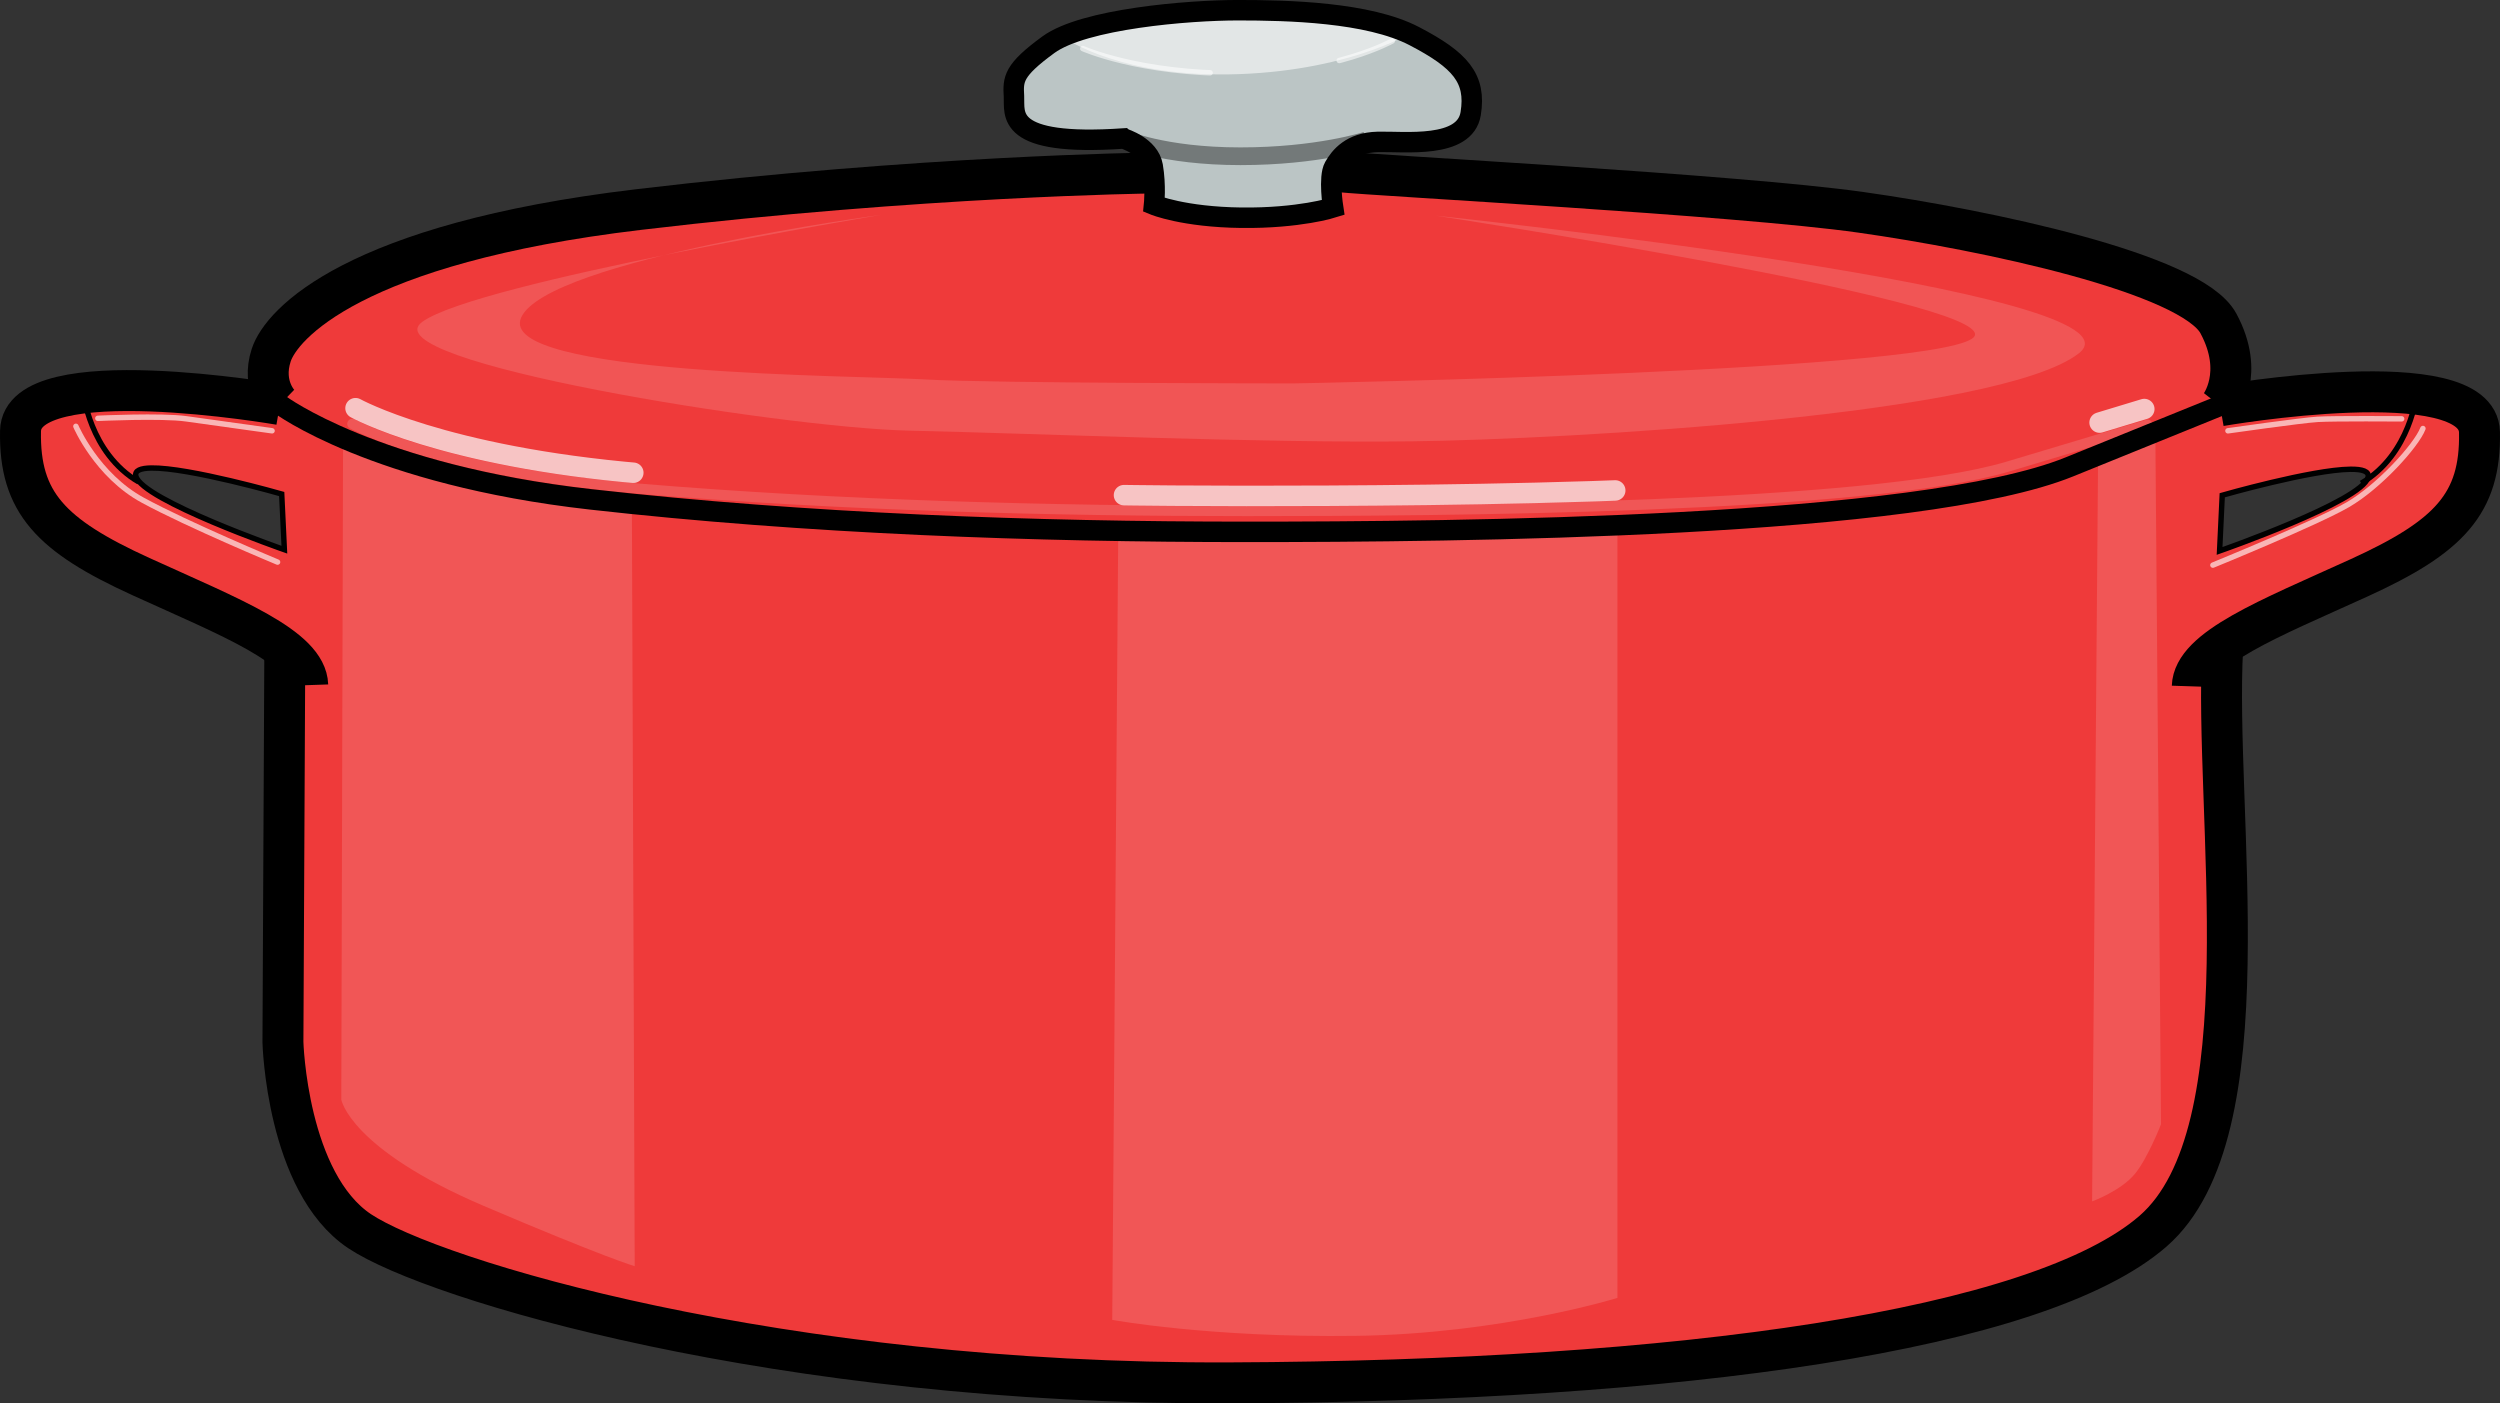 <?xml version="1.0" encoding="UTF-8" standalone="no"?>
<!-- Created with Inkscape (http://www.inkscape.org/) -->

<svg
   width="122.123mm"
   height="68.552mm"
   viewBox="0 0 122.123 68.552"
   version="1.1"
   id="svg5"
   sodipodi:docname="creuset_web_red.svg"
   inkscape:version="1.1.1 (3bf5ae0d25, 2021-09-20)"
   xmlns:inkscape="http://www.inkscape.org/namespaces/inkscape"
   xmlns:sodipodi="http://sodipodi.sourceforge.net/DTD/sodipodi-0.dtd"
   xmlns="http://www.w3.org/2000/svg"
   xmlns:svg="http://www.w3.org/2000/svg">
  <rect x="0" y="0" width="122.123" height="68.552" fill="#333333" stroke="none"/>
  <sodipodi:namedview
     id="namedview24"
     pagecolor="#ffffff"
     bordercolor="#666666"
     borderopacity="1.0"
     inkscape:pageshadow="2"
     inkscape:pageopacity="0.0"
     inkscape:pagecheckerboard="0"
     inkscape:document-units="mm"
     showgrid="false"
     inkscape:snap-bbox="true"
     inkscape:snap-global="false"
     inkscape:zoom="1.356246"
     inkscape:cx="126.82066"
     inkscape:cy="30.59917"
     inkscape:window-width="1920"
     inkscape:window-height="1001"
     inkscape:window-x="-9"
     inkscape:window-y="-9"
     inkscape:window-maximized="1"
     inkscape:current-layer="svg5"
     showguides="false" />
  <defs
     id="defs2">
    <inkscape:path-effect
       effect="skeletal"
       id="path-effect4286"
       is_visible="true"
       lpeversion="1"
       pattern="M 0,4.992 C 0,2.236 2.236,0 4.992,0 c 2.756,0 4.992,2.236 4.992,4.992 0,2.756 -2.236,4.992 -4.992,4.992 C 2.236,9.984 0,7.748 0,4.992 Z"
       copytype="single_stretched"
       prop_scale="1"
       scale_y_rel="false"
       spacing="0"
       normal_offset="0"
       tang_offset="0"
       prop_units="false"
       vertical_pattern="false"
       hide_knot="false"
       fuse_tolerance="0" />
    <inkscape:path-effect
       effect="skeletal"
       id="path-effect1883"
       is_visible="true"
       lpeversion="1"
       pattern="M 0,4.992 C 0,2.236 2.236,0 4.992,0 c 2.756,0 4.992,2.236 4.992,4.992 0,2.756 -2.236,4.992 -4.992,4.992 C 2.236,9.984 0,7.748 0,4.992 Z"
       copytype="single_stretched"
       prop_scale="1"
       scale_y_rel="false"
       spacing="0"
       normal_offset="0"
       tang_offset="0"
       prop_units="false"
       vertical_pattern="false"
       hide_knot="false"
       fuse_tolerance="0" />
    <linearGradient
       id="linearGradient12043">
      <stop
         style="stop-color:#e2bbf7;stop-opacity:1;"
         offset="0"
         id="stop12041" />
    </linearGradient>
    <pattern
       patternUnits="userSpaceOnUse"
       width="29.678"
       height="21.26"
       patternTransform="translate(144.535,348.846)"
       id="pattern8355">
      <path
         style="fill:none;stroke:#000000;stroke-width:1px;stroke-linecap:butt;stroke-linejoin:miter;stroke-opacity:1"
         d="M 0.465,20.154 7.465,2.404 15.215,19.904 21.715,1.404 l 7.5,18.25"
         id="path8249" />
    </pattern>
    <pattern
       patternUnits="userSpaceOnUse"
       width="202.697"
       height="128.783"
       patternTransform="translate(136.121,425.597)"
       id="pattern10317">
      <path
         style="fill:#000000;stroke:none;stroke-width:1px;stroke-linecap:butt;stroke-linejoin:miter;stroke-opacity:1"
         d="M 0.041,128.781 C -0.251,128.69 1.028,123.35 3.893,113.501 6.361,105.021 10.534,93.371 14.488,78.63 15.846,73.562 17.585,67.439 18.645,61.666 c 0.172,-0.963 0.338,-1.874 0.356,-2.706 0.01,-0.297 -0.016,-0.599 -0.077,-0.897 -0.091,-0.462 -0.149,-0.986 -0.136,-1.567 0.047,-1.061 0.232,-2.01 0.419,-2.862 1.102,-5.248 2.621,-10.101 4.222,-15.514 1.533,-5.156 3.877,-10.045 5.511,-15.105 2.177,-6.812 3.841,-15.825 8.545,-23.138 0.817,-0.809 2.29,-0.511 4.362,0.932 0.05,0.575 0.043,0.861 0.012,0.854 -0.028,0.377 -0.066,0.53 -0.05,0.46 0.035,4.99 0.201,10.666 0.104,16.01 -0.123,6.785 -0.191,14.229 -0.548,21.455 -0.023,0.474 -0.049,0.984 -0.098,1.527 -0.009,0.121 -0.027,0.289 -0.06,0.505 -0.658,-0.261 -1.563,0.009 -2.743,0.795 -3e-5,6.1e-5 -6.9e-5,4.5e-5 -6.9e-5,4.5e-5 -0.089,-0.037 -0.182,-0.073 -0.272,-0.117 -0.148,-0.071 -0.29,-0.143 -0.43,-0.209 -0.633,-0.295 -1.229,-0.496 -1.799,-0.601 -0.032,-0.275 -0.047,-0.497 -0.055,-0.663 -0.011,-0.192 -0.02,-0.373 -0.028,-0.545 0.866,-0.078 1.734,-0.144 2.602,-0.199 6.9e-5,-4e-6 1.37e-4,-8e-6 2.06e-4,-1.3e-5 0.084,-0.017 0.168,-0.035 0.251,-0.052 m -0.002,-0.01 c 0.077,0.006 0.157,0.013 0.235,0.019 0.138,0.019 0.277,0.037 0.416,0.057 0.567,0.078 1.136,0.159 1.705,0.243 0.002,0.225 0.009,1.069 0.011,1.294 0.059,6.75 0.096,13.513 0.128,20.535 0.048,8.523 -1.145,16.934 0.078,24.932 -1.306,-2.045 -2.024,-2.807 -2.415,-2.207 -0.227,-0.354 -0.826,0.119 -1.977,1.341 0,0 -1.65e-4,1.75e-4 -1.65e-4,1.75e-4 -0.185,0.961 -0.336,1.233 -0.235,0.894 -0.202,-0.24 -0.22,-1.138 0.163,-2.632 3.785,-8.817 8.259,-17.409 12.111,-26.315 2.344,-5.418 4.679,-10.948 6.814,-16.539 0.868,-2.276 1.683,-4.699 2.705,-7.173 0.935,-2.235 2.08,-4.268 3.241,-6.186 2.612,-4.342 5.298,-8.501 7.997,-12.78 2.426,-3.846 4.96,-7.615 7.556,-11.376 0.141,-0.211 0.362,-0.542 0.697,-0.966 -0.042,-0.076 0.329,-0.425 1.145,-0.999 2.739,-0.036 4.321,0.846 4.687,2.57 0.812,11.977 0.576,23.722 0.486,35.863 -0.078,11.682 -0.007,23.602 1.43,35.266 0.101,0.833 0.217,1.667 0.345,2.501 0.767,4.974 1.995,9.942 3.321,14.893 0.461,1.68 0.877,3.232 1.461,4.574 0.378,0.638 0.391,0.949 0.281,0.685 -0.087,-0.318 -0.74,-0.46 -1.997,-0.544 -1.209,0.491 -1.757,0.758 -1.631,0.963 0,0 1.8e-5,2.8e-5 1.8e-5,2.8e-5 2.724,-4.188 5.38,-8.307 7.841,-12.504 1.333,-2.271 2.581,-4.589 3.755,-6.939 1.266,-2.535 2.523,-5.083 3.876,-7.632 2.551,-4.802 5.252,-9.485 7.948,-14.062 3.628,-6.167 7.176,-12.293 11.362,-18.178 3.68,-5.161 7.771,-10.152 11.423,-14.921 1.464,-1.909 2.871,-4.034 4.516,-6.146 0.539,-0.726 1.253,-1.604 2.273,-2.48 0.246,-0.287 0.848,-0.648 1.824,-0.989 1.054,-0.323 2.213,-0.031 3.38,0.888 1.161,1.671 1.451,3.037 1.106,3.844 0,0 -1e-5,4.8e-5 -1e-5,4.8e-5 -0.127,0.844 -0.283,1.255 -0.25,1.269 0,0 0,1e-6 0,1e-6 -0.271,3.89 -0.734,7.625 -0.97,11.244 -0.845,12.897 -1.548,25.227 -2.004,37.439 -0.116,3.024 -0.023,6.125 -0.037,9.289 -0.927,1.004 -1.847,2.005 -2.76,3.003 0,3e-6 0,2e-6 0,0 -0.244,-0.017 -0.488,-0.032 -0.732,-0.049 -0.672,-0.047 -1.343,-0.093 -2.015,-0.14 -0.001,-1.577 -0.102,-3.356 0.108,-5.352 0.201,-1.42 0.745,-2.676 1.523,-3.697 1.076,-1.403 2.155,-2.611 3.043,-3.786 2.215,-2.916 4.221,-6.036 6.139,-9.168 3.971,-6.492 7.709,-12.609 11.424,-18.814 0.81,-1.356 1.593,-2.829 2.617,-4.344 0,0 2e-5,-2.2e-5 2e-5,-2.2e-5 0.772,-1.131 1.553,-2.102 2.206,-3.019 3.548,-4.984 7.054,-10.194 10.333,-15.038 2.216,-3.272 4.105,-7.002 6.732,-10.393 0,0 1e-5,-1.71e-5 1e-5,-1.71e-5 0.433,-0.573 0.974,-1.245 1.717,-1.914 0,0 2e-5,-2.08e-5 2e-5,-2.08e-5 0.255,-0.298 0.809,-0.654 1.682,-0.954 0,0 6e-5,-2.09e-5 6e-5,-2.09e-5 1.133,-0.234 2.169,0.125 2.967,1.031 0,0 2e-5,3.76e-5 2e-5,3.76e-5 0.988,1.644 1.109,3.202 0.821,4.313 -0.17,1.198 -0.451,2.06 -0.425,2.645 5e-5,-0.005 -0.168,18.77 -0.168,18.764 -0.107,11.186 -0.405,21.447 -0.378,30.726 0.033,11.508 0.7,21.834 1.439,30.129 0.499,5.641 1.586,11.039 2.441,14.938 0.337,1.412 0.689,2.542 1.44,3.324 0.526,0.599 1.327,0.894 2.065,0.953 1.831,0.16 4.244,-0.673 5.093,-0.915 1.187,-0.339 1.818,-0.441 1.85,-0.344 0.033,0.098 -0.516,0.391 -1.632,0.921 -0.844,0.401 -3.067,1.492 -5.345,1.54 -0.999,0.01 -2.123,-0.312 -3.034,-1.157 -1.054,-1.032 -1.664,-2.406 -2.058,-3.917 -1.097,-3.904 -2.442,-9.27 -3.188,-15.085 -1.069,-8.33 -2.061,-18.689 -2.391,-30.335 -0.302,-10.685 -0.181,-18.309 -0.301,-30.778 -4e-5,-0.005 -0.168,-18.759 -0.168,-18.764 0.026,-1.406 0.305,-2.47 0.42,-3.265 -0.028,-0.714 0.106,-1.189 -0.024,-1.035 0,0 -1e-5,3.5e-6 -1e-5,3.5e-6 0.514,0.528 1.036,0.718 1.71,0.605 0,0 1e-5,-1.01e-5 1e-5,-1.01e-5 0.276,-0.14 0.344,-0.109 0.132,0.002 0,0 -1e-5,7.5e-6 -1e-5,7.5e-6 -0.327,0.275 -0.661,0.742 -1.106,1.309 0,0 -1e-5,1.7e-5 -1e-5,1.7e-5 -2.248,2.947 -4.004,6.596 -6.403,10.247 -3.209,4.89 -6.658,10.165 -10.196,15.272 -0.753,1.085 -1.505,2.041 -2.11,2.961 0,0 -1e-5,1.8e-5 -1e-5,1.8e-5 -0.805,1.208 -1.533,2.629 -2.412,4.132 -3.65,6.264 -7.342,12.46 -11.242,18.984 -1.925,3.225 -3.997,6.511 -6.344,9.672 -0.957,1.283 -2.066,2.552 -3.023,3.835 -0.263,0.351 -0.441,0.714 -0.429,1.014 -0.158,1.357 -0.03,2.931 -0.031,4.758 -0.671,0.047 -1.343,0.093 -2.015,0.14 -0.244,0.017 -0.488,0.032 -0.732,0.049 -6e-5,2e-6 -6e-5,3e-6 -6e-5,4e-6 -0.913,-0.998 -1.834,-2 -2.76,-3.003 -0.014,-3.005 -0.13,-6.236 -0.037,-9.475 0.361,-12.285 0.98,-24.689 1.749,-37.618 0.23,-3.845 0.673,-7.595 0.907,-11.273 0,0 1e-5,-5.7e-5 1e-5,-5.7e-5 0.1,-1.006 0.27,-1.581 0.294,-1.75 0,0 10e-6,-10e-6 10e-6,-10e-6 -0.209,-0.107 0.054,0.217 0.562,1.233 0.906,0.658 1.657,0.882 2.354,0.654 0.453,-0.202 0.606,-0.228 0.434,-0.17 -0.375,0.278 -0.781,0.846 -1.355,1.553 -1.449,1.872 -2.832,3.986 -4.452,6.124 -3.767,4.97 -7.69,9.779 -11.236,14.803 -3.952,5.585 -7.381,11.57 -11.014,17.774 -2.663,4.553 -5.309,9.166 -7.78,13.846 -1.291,2.444 -2.52,4.947 -3.79,7.503 -1.227,2.469 -2.538,4.912 -3.942,7.315 -2.544,4.351 -5.247,8.557 -7.978,12.762 0,0 -1.7e-5,9e-5 -1.7e-5,9e-5 -0.128,0.595 -1.019,1.253 -2.688,1.812 -1.656,-0.025 -2.698,-0.39 -3.087,-0.978 -1.151,-1.194 -1.692,-2.239 -1.863,-2.887 C 84.302,98.415 83.788,96.585 83.337,94.88 81.975,89.845 80.7,84.655 79.873,79.317 79.735,78.422 79.609,77.523 79.498,76.622 78.019,64.474 77.943,52.29 78.051,40.546 78.154,28.345 78.422,16.766 77.661,5.141 c 0.358,1.588 1.82,2.358 4.44,2.389 0.601,-0.453 0.819,-0.598 0.621,-0.483 -0.064,0.066 -0.189,0.268 -0.408,0.576 -2.579,3.714 -5.079,7.404 -7.456,11.141 -2.739,4.307 -5.416,8.416 -7.982,12.64 -1.106,1.833 -2.124,3.592 -2.862,5.373 -0.931,2.213 -1.739,4.584 -2.678,7.007 -2.214,5.709 -4.612,11.305 -7.004,16.743 -4.025,9.145 -8.548,17.688 -12.283,26.225 0.129,-0.905 0.262,-1.133 0.186,-0.745 0.226,0.283 0.211,1.232 -0.258,2.759 0,0 -1.9e-4,2.25e-4 -1.9e-4,2.25e-4 -1.322,1.565 -2.376,2.13 -2.987,1.783 -0.743,0.606 -1.925,-0.256 -3.281,-2.649 -1.183,-8.824 0.031,-17.986 0.077,-25.732 0.032,-7.041 0.061,-13.757 0.073,-20.517 0.026,-15.046 -0.023,13.744 0.003,-1.303 0.569,-0.107 1.137,-0.218 1.705,-0.332 0.139,-0.028 0.278,-0.056 0.417,-0.084 0.079,-0.012 0.157,-0.024 0.238,-0.036 m 0.002,0.01 c 0.086,0.011 0.171,0.022 0.256,0.033 -5.9e-5,1e-6 9e-6,6e-6 7.8e-5,1e-5 0.874,0.055 1.745,0.098 2.617,0.13 0.006,0.168 0.011,0.326 0.018,0.474 0.01,0.163 0.013,0.27 0.02,0.321 -0.558,-0.008 -1.145,-0.113 -1.749,-0.316 -0.134,-0.045 -0.27,-0.094 -0.402,-0.152 -0.08,-0.035 -0.158,-0.082 -0.241,-0.13 0,0 -3.6e-5,-2.1e-5 -3.6e-5,-2.1e-5 -1.13,0.706 -2.031,0.874 -2.674,0.52 0.004,-0.007 0.008,-0.063 0.02,-0.167 0.042,-0.404 0.068,-0.844 0.097,-1.317 0.427,-7.073 0.581,-14.486 0.79,-21.292 0.166,-5.349 0.068,-10.653 0.104,-15.889 0.017,-0.528 0.065,-0.829 0.08,-0.907 -0.014,-0.181 0.006,-0.072 0.028,0.331 2.059,1.36 3.445,1.686 4.216,0.946 -4.194,6.036 -5.858,14.725 -8.343,21.897 -1.857,5.415 -4.261,10.19 -5.748,14.918 -1.713,5.434 -3.294,10.13 -4.451,15.132 -0.187,0.842 -0.362,1.57 -0.391,2.218 -0.022,0.197 0.008,0.451 0.055,0.751 0.096,0.564 0.131,1.137 0.103,1.709 -0.069,1.179 -0.279,2.261 -0.488,3.236 -1.25,5.994 -3.153,12.112 -4.652,17.129 C 14.293,90.206 7.069,109.772 5.57,114.039 2.183,123.684 0.332,128.873 0.041,128.781"
         id="path10214" />
    </pattern>
  </defs>
  <g
     id="layer1"
     style="display:inline"
     transform="translate(-48.268,-118.348)">
    <path
       id="path2759"
       style="fill:#ef3a3a;fill-opacity:1;stroke:#000000;stroke-width:1px;stroke-linecap:butt;stroke-linejoin:miter;stroke-opacity:1"
       d="M 247.32 31.701 L 246.133 38.326 L 229.57 40.451 L 213.07 37.826 L 212.32 31.951 L 115.32 39.201 L 64.07 51.951 L 51.07 65.201 L 51.684 74.693 L 60.637 79.832 L 58.445 78.824 L 51.684 74.693 L 15.342 72.314 L 5.07 78.201 L 3.82 90.951 L 35.32 111.951 L 52.58 120.527 L 50.57 161.949 L 53.82 210.951 L 69.07 230.449 L 157.32 252.699 L 234.07 256.199 L 333.82 248.949 L 394.57 230.949 L 406.82 217.199 L 410.57 180.699 L 411.32 139.199 L 410.367 119.549 C 410.367 119.549 441.82 103.576 442.32 103.451 C 442.82 103.326 456.57 90.699 456.57 90.699 L 456.695 79.326 L 446.227 72.543 L 414.32 73.826 L 402.82 77.826 L 399.012 79.199 L 409.885 74.92 L 411.57 63.451 L 406.07 55.701 L 371.32 44.951 L 306.32 35.701 L 247.32 31.701 z M 69.17 83.758 L 79.74 86.508 L 70.945 84.574 L 69.17 83.758 z M 27.869 86.271 C 34.799 86.158 51.928 91.066 51.928 91.066 L 52.418 101.33 C 52.418 101.33 26.147 92.166 25.047 87.768 C 24.788 86.73 25.929 86.303 27.869 86.271 z M 433.271 86.5 C 435.469 86.475 436.799 86.883 436.521 87.994 C 435.422 92.393 409.15 101.559 409.15 101.559 L 409.639 91.295 C 409.639 91.295 426.091 86.581 433.271 86.5 z M 141.584 94.951 L 192.82 97.951 L 247.82 97.451 L 295.395 96.738 L 253.945 98.074 L 195.57 98.449 L 148.07 95.574 L 141.584 94.951 z "
       transform="matrix(0.265,0,0,0.265,48.268,118.348)" />
    <path
       style="fill:none;stroke:#000000;stroke-width:2;stroke-linecap:butt;stroke-linejoin:miter;stroke-miterlimit:4;stroke-dasharray:none;stroke-opacity:1"
       d="m 61.943,138.11 c 0,0 -12.608,-2.198 -12.673,1.293 -0.065,3.492 1.487,5.108 5.884,7.112 4.397,2.004 8.082,3.427 8.147,5.302"
       id="path1430" />
    <path
       style="fill:none;stroke:#000000;stroke-width:0.265;stroke-linecap:butt;stroke-linejoin:miter;stroke-opacity:1;stroke-miterlimit:4;stroke-dasharray:none"
       d="m 52.327,137.481 c 0,0 0.297,2.995 2.72,4.412"
       id="path1432" />
    <path
       style="fill:none;stroke:#000000;stroke-width:2;stroke-linecap:butt;stroke-linejoin:miter;stroke-miterlimit:4;stroke-dasharray:none;stroke-opacity:1"
       d="m 62.18,150.237 -0.091,19.02 c 0,0 0.183,6.858 3.749,9.236 3.566,2.377 20.483,7.498 42.52,7.407 22.037,-0.091 39.502,-2.56 45.08,-7.407 5.578,-4.846 2.949,-20.467 3.407,-28.514"
       id="path1434" />
    <path
       style="fill:none;stroke:#000000;stroke-width:2;stroke-linecap:butt;stroke-linejoin:miter;stroke-miterlimit:4;stroke-dasharray:none;stroke-opacity:1"
       d="m 156.716,138.171 c 0,0 12.608,-2.198 12.673,1.293 0.065,3.492 -1.487,5.108 -5.884,7.112 -4.397,2.004 -8.082,3.427 -8.147,5.302"
       id="path1604" />
    <path
       style="fill:none;stroke:#000000;stroke-width:0.265px;stroke-linecap:butt;stroke-linejoin:miter;stroke-opacity:1"
       d="m 166.332,137.542 c 0,0 -0.297,2.995 -2.72,4.412"
       id="path1606" />
    <circle
       id="path2223"
       style="fill:#d23aef;stroke:#000000;stroke-width:0.265"
       cx="61.912"
       cy="138.146"
       r="0.004" />
    <circle
       id="path2225"
       style="fill:#d23aef;stroke:#000000;stroke-width:0.265"
       cx="61.912"
       cy="138.146"
       r="0.004" />
    <path
       style="fill:none;stroke:#000000;stroke-width:2;stroke-linecap:butt;stroke-linejoin:miter;stroke-miterlimit:4;stroke-dasharray:none;stroke-opacity:1"
       d="m 61.943,138.11 c 0,0 -0.923,-0.891 -0.427,-2.412 0.496,-1.521 4.035,-5.457 17.926,-7.111 13.891,-1.654 25.003,-1.786 25.003,-1.786"
       id="path2293" />
    <path
       style="fill:none;stroke:#000000;stroke-width:2;stroke-linecap:butt;stroke-linejoin:miter;stroke-miterlimit:4;stroke-dasharray:none;stroke-opacity:1"
       d="m 156.716,138.171 c 0,0 1.24,-1.58 -0.083,-4.027 -1.323,-2.447 -11.377,-4.564 -17.462,-5.424 -6.085,-0.86 -23.614,-1.786 -25.466,-1.984"
       id="path2295" />
    <path
       style="fill:#bbc5c5;fill-opacity:1;stroke:none;stroke-width:1;stroke-linecap:butt;stroke-linejoin:miter;stroke-miterlimit:4;stroke-dasharray:none;stroke-opacity:1"
       d="m 103.154,125.115 c 0,0 1.257,0.38 1.422,1.339 0.165,0.959 0.066,1.902 0.066,1.902 0,0 1.439,0.595 4.266,0.628 2.828,0.033 4.481,-0.496 4.481,-0.496 0,0 -0.232,-1.488 0.05,-1.984 0.281,-0.496 0.827,-1.191 2.133,-1.224 1.306,-0.033 4.257,0.35 4.538,-1.381 0.281,-1.731 -0.514,-2.619 -2.76,-3.789 -2.245,-1.169 -6.174,-1.263 -8.606,-1.263 -2.432,0 -7.53,0.421 -9.261,1.684 -1.731,1.263 -1.731,1.684 -1.684,2.526 0.047,0.842 -0.492,2.454 5.354,2.057 z"
       id="path2299" />
    <path
       style="fill:none;stroke:#000000;stroke-width:0.865;stroke-linecap:butt;stroke-linejoin:miter;stroke-opacity:0.386;stroke-miterlimit:4;stroke-dasharray:none"
       d="m 103.154,125.115 c 0,0 1.919,0.866 5.708,0.866 3.789,0 6.151,-0.772 6.151,-0.772"
       id="path2301" />
    <g
       id="g31818"
       style="stroke:#fbffff;stroke-opacity:0.14">
      <path
         style="fill:none;stroke:#fbffff;stroke-width:1;stroke-linecap:round;stroke-linejoin:miter;stroke-miterlimit:4;stroke-dasharray:24, 24;stroke-dashoffset:10;stroke-opacity:0.701"
         d="m 65.635,138.288 c 0,0 4.241,2.372 13.999,3.192 9.758,0.821 20.003,1.094 29.517,1.094 9.514,0 30.294,-0.131 37.079,-2.188 6.785,-2.057 6.785,-2.057 6.785,-2.057"
         id="path1039" />
      <path
         style="fill:none;stroke:#fbffff;stroke-width:0.5;stroke-linecap:round;stroke-linejoin:miter;stroke-miterlimit:4;stroke-dasharray:none;stroke-dashoffset:0;stroke-opacity:0.141"
         d="m 65.48,139.054 c 0,0 4.256,2.355 14.049,3.17 9.792,0.815 20.075,1.086 29.622,1.086 9.548,0 30.402,-0.13 37.211,-2.173 6.809,-2.042 6.809,-2.042 6.809,-2.042"
         id="path11383" />
    </g>
  </g>
  <path
     style="font-variation-settings:normal;opacity:1;vector-effect:none;fill:#ffffff;fill-opacity:0.575;stroke:none;stroke-width:0.265px;stroke-linecap:butt;stroke-linejoin:miter;stroke-miterlimit:4;stroke-dasharray:none;stroke-dashoffset:0;stroke-opacity:1;-inkscape-stroke:none;stop-color:#000000;stop-opacity:1"
     d="m 52.075,1.897 c 0,0 2.759,1.931 8.449,1.724 5.69,-0.207 8.691,-2.173 8.691,-2.173 0,0 -5.725,-1.138 -8.518,-0.966 -2.793,0.172 -7.794,0.759 -8.622,1.414 z"
     id="path13699" />
  <path
     style="font-variation-settings:normal;opacity:1;vector-effect:none;fill:#ffffff;fill-opacity:0.142;stroke:none;stroke-width:0.265px;stroke-linecap:butt;stroke-linejoin:miter;stroke-miterlimit:4;stroke-dasharray:none;stroke-dashoffset:0;stroke-opacity:0.113;-inkscape-stroke:none;stop-color:#000000;stop-opacity:1"
     d="m 54.624,26.044 24.386,-0.293 v 37.651 c 0,0 -5.657,1.756 -12.778,1.853 -7.121,0.098 -11.9,-0.78 -11.9,-0.78 z"
     id="path6214" />
  <path
     style="font-variation-settings:normal;opacity:1;vector-effect:none;fill:#ffffff;fill-opacity:0.142;stroke:none;stroke-width:0.265px;stroke-linecap:butt;stroke-linejoin:miter;stroke-miterlimit:4;stroke-dasharray:none;stroke-dashoffset:0;stroke-opacity:1;-inkscape-stroke:none;stop-color:#000000;stop-opacity:1"
     d="m 16.758,21.76 14.109,2.965 0.138,37.128 c 0,0 -1.45,-0.417 -7.364,-2.94 -6.55,-2.795 -6.969,-5.195 -6.969,-5.195 z"
     id="path7827"
     sodipodi:nodetypes="cccscc" />
  <path
     style="font-variation-settings:normal;opacity:1;vector-effect:none;fill:#ffffff;fill-opacity:0.142;stroke:none;stroke-width:0.265px;stroke-linecap:butt;stroke-linejoin:miter;stroke-miterlimit:4;stroke-dasharray:none;stroke-dashoffset:0;stroke-opacity:1;-inkscape-stroke:none;stop-color:#000000;stop-opacity:1"
     d="m 102.491,22.181 2.797,-0.913 0.276,33.651 c 0,0 -0.637,1.635 -1.26,2.405 -0.686,0.848 -2.106,1.363 -2.106,1.363 z"
     id="path10484"
     sodipodi:nodetypes="cccscc" />
  <path
     style="font-variation-settings:normal;opacity:1;fill:none;fill-opacity:1;stroke:#ffffff;stroke-width:0.265;stroke-linecap:round;stroke-linejoin:miter;stroke-miterlimit:4;stroke-dasharray:6.36, 6.36;stroke-dashoffset:0;stroke-opacity:0.57;stop-color:#000000;stop-opacity:1"
     d="m 52.892,2.372 c 0,0 2.756,1.237 7.56,1.213 4.804,-0.024 7.56,-1.585 7.56,-1.585"
     id="path4354"
     sodipodi:nodetypes="csc" />
  <path
     style="display:inline;fill:none;fill-opacity:1;stroke:#000000;stroke-width:1;stroke-linecap:butt;stroke-linejoin:miter;stroke-miterlimit:4;stroke-dasharray:none;stroke-opacity:1"
     d="m 103.154,125.115 c 0,0 1.257,0.38 1.422,1.339 0.165,0.959 0.066,1.902 0.066,1.902 0,0 1.439,0.595 4.266,0.628 2.828,0.033 4.481,-0.496 4.481,-0.496 0,0 -0.232,-1.488 0.05,-1.984 0.281,-0.496 0.827,-1.191 2.133,-1.224 1.306,-0.033 4.257,0.35 4.538,-1.381 0.281,-1.731 -0.514,-2.619 -2.76,-3.789 -2.245,-1.169 -6.174,-1.263 -8.606,-1.263 -2.432,0 -7.53,0.421 -9.261,1.684 -1.731,1.263 -1.731,1.684 -1.684,2.526 0.047,0.842 -0.492,2.454 5.354,2.057 z"
     id="path15780"
     transform="translate(-48.268,-118.348)" />
  <path
     style="display:inline;fill:none;stroke:#000000;stroke-width:1;stroke-linecap:butt;stroke-linejoin:miter;stroke-miterlimit:4;stroke-dasharray:none;stroke-opacity:1"
     d="m 61.943,138.11 c 0,0 4.6,3.442 15.183,4.632 10.583,1.191 21.696,1.587 32.015,1.587 10.319,0 32.857,-0.191 40.217,-3.175 7.359,-2.984 7.359,-2.984 7.359,-2.984"
     id="path2297"
     transform="translate(-48.268,-118.348)" />
  <g
     id="g27404"
     style="stroke:#ffffff;stroke-opacity:0.631">
    <path
       style="font-variation-settings:normal;opacity:1;fill:none;fill-opacity:1;stroke:#ffffff;stroke-width:0.265;stroke-linecap:round;stroke-linejoin:miter;stroke-miterlimit:4;stroke-dasharray:none;stroke-dashoffset:0;stroke-opacity:0.631;stop-color:#000000;stop-opacity:1"
       d="m 3.707,20.825 c 0,0 1.024,2.39 3.268,3.609 2.243,1.219 6.584,3.024 6.584,3.024"
       id="path26185" />
    <path
       style="font-variation-settings:normal;opacity:1;fill:none;fill-opacity:1;stroke:#ffffff;stroke-width:0.265;stroke-linecap:round;stroke-linejoin:miter;stroke-miterlimit:4;stroke-dasharray:none;stroke-dashoffset:0;stroke-opacity:0.631;stop-color:#000000;stop-opacity:1"
       d="m 108.098,27.606 c 0,0 5.07,-2.069 6.587,-2.949 1.517,-0.879 3.345,-2.88 3.673,-3.725"
       id="path26385" />
    <path
       style="font-variation-settings:normal;opacity:1;fill:none;fill-opacity:1;stroke:#ffffff;stroke-width:0.265;stroke-linecap:round;stroke-linejoin:miter;stroke-miterlimit:4;stroke-dasharray:none;stroke-dashoffset:0;stroke-opacity:0.631;stop-color:#000000;stop-opacity:1"
       d="m 4.78,20.435 c 0,0 3.121,-0.146 4.316,0.024 1.195,0.171 4.194,0.585 4.194,0.585"
       id="path26703" />
    <path
       style="font-variation-settings:normal;opacity:1;fill:none;fill-opacity:1;stroke:#ffffff;stroke-width:0.265;stroke-linecap:round;stroke-linejoin:miter;stroke-miterlimit:4;stroke-dasharray:none;stroke-dashoffset:0;stroke-opacity:0.631;stop-color:#000000;stop-opacity:1"
       d="m 117.319,20.46 c 0,0 -3.292,-0.024 -4.097,0.024 -0.805,0.049 -4.389,0.561 -4.389,0.561"
       id="path26903" />
  </g>
  <path
     style="font-variation-settings:normal;opacity:1;vector-effect:none;fill:#ffffff;fill-opacity:0.139;stroke:none;stroke-width:0.265px;stroke-linecap:butt;stroke-linejoin:miter;stroke-miterlimit:4;stroke-dasharray:none;stroke-dashoffset:0;stroke-opacity:1;-inkscape-stroke:none;stop-color:#000000;stop-opacity:1"
     d="m 43.108,10.484 c 0,0 -19.864,3.311 -22.485,5.242 -2.621,1.931 17.519,5.173 23.796,5.311 6.277,0.138 17.228,0.618 24.642,0.52 7.413,-0.098 28.58,-1.268 32.482,-4.292 3.902,-3.024 -31.409,-6.73 -31.409,-6.73 0,0 26.922,4.097 26.336,5.853 -0.585,1.756 -33.262,2.341 -33.262,2.341 0,0 -14.826,0 -18.045,-0.195 -3.219,-0.195 -20.972,-0.195 -19.704,-3.024 1.268,-2.829 17.65,-5.025 17.65,-5.025 z"
     id="path4848" />
</svg>
